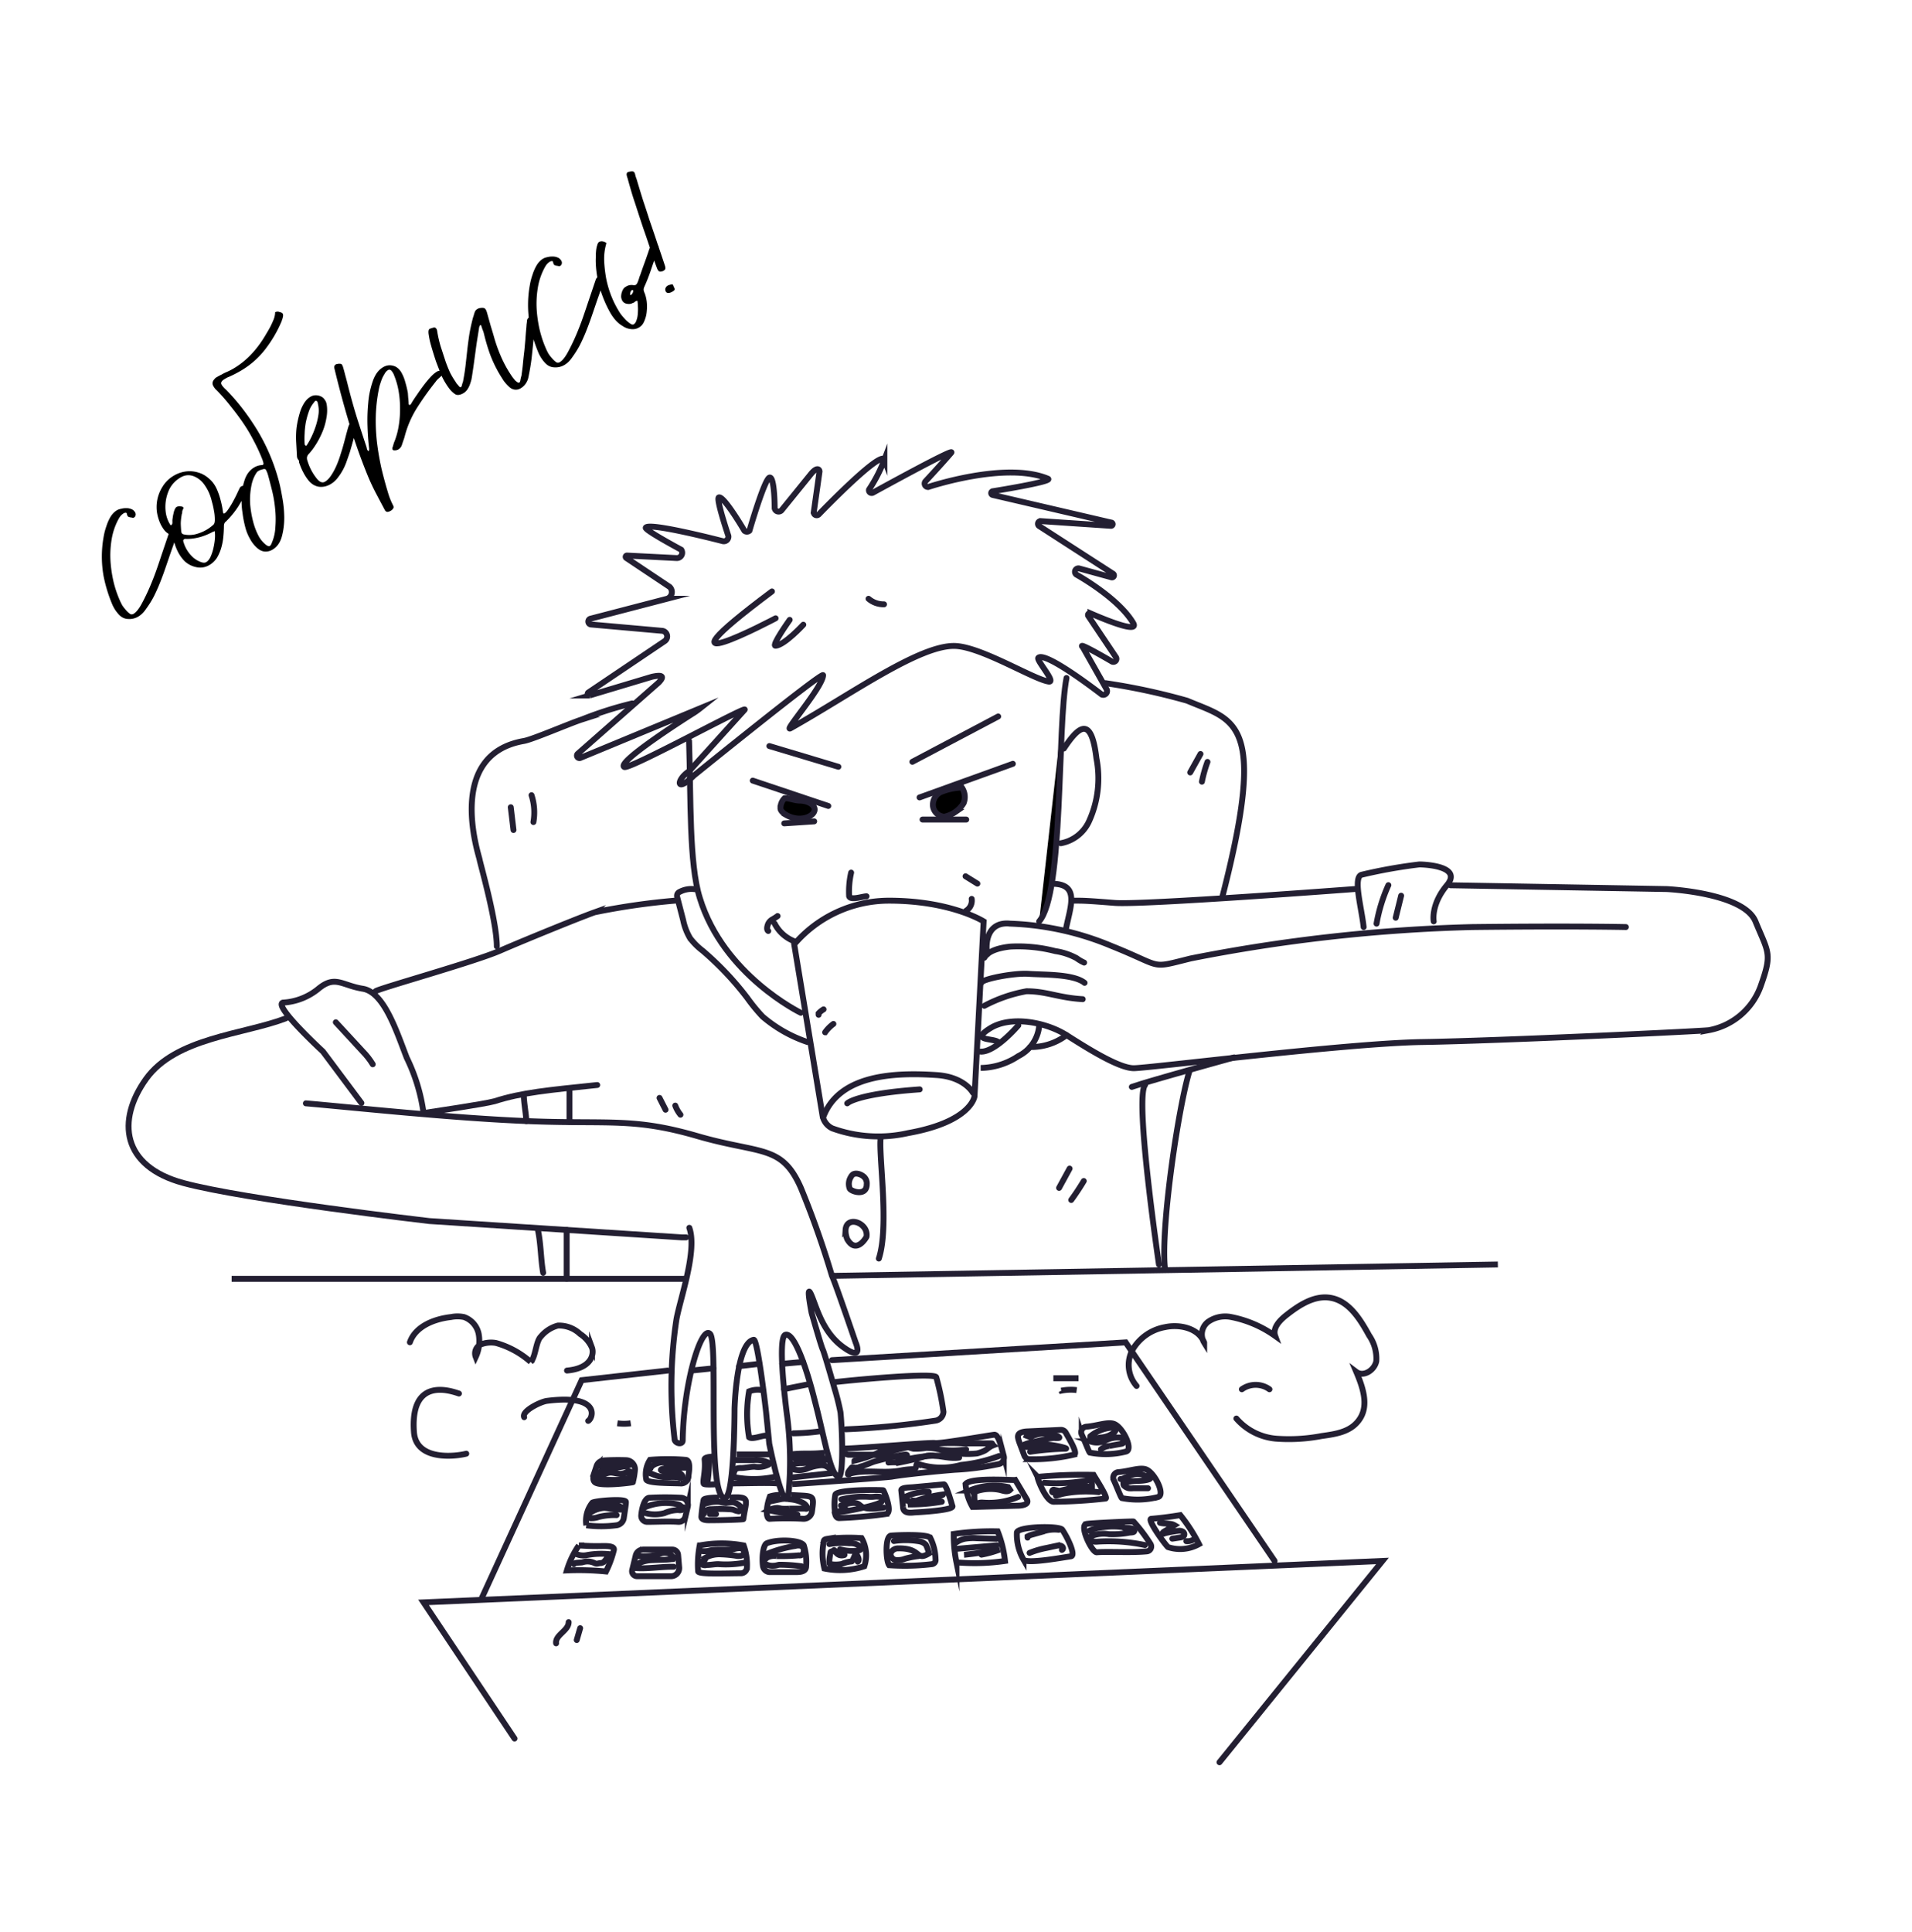 <svg width="195" height="197" fill="none" xmlns="http://www.w3.org/2000/svg"><g clip-path="url(#clip0_903_86942)" filter="url(#filter0_d_903_86942)"><path d="M80.624 73.272c-.785.434 3.284-4.202 3.32-5.41 0-.446-13.172 10.227-13.172 10.227-1.86 1.847-1.823.435-.483-.447l5.65-6.254c.496-.592-11.735 6.11-12.266 5.832-.906-.471 6.87-5.385 6.87-5.385a8.37 8.37 0 00.869-.604l-12.219 5.06a.254.254 0 01-.253-.435l8.234-7.245c.724-.748.205-.785-.688-.592l-6.363 1.908a.169.169 0 01-.121-.302l7.8-5.252a.579.579 0 00-.23-1.038l-7.329-.652a.302.302 0 010-.592l7.788-2.028a.725.725 0 00.266-1.208l-4.431-2.958a.133.133 0 01-.05-.152.133.133 0 01.134-.09l5.023.255a.544.544 0 00.507-.846s-3.695-1.98-3.622-2.245c.277-.604 7.884 1.376 7.884 1.376a.472.472 0 00.543-.543s-1.291-3.828-.965-3.924c.519-.157 2.595 3.392 2.595 3.392a.386.386 0 00.52 0s1.557-5.372 2.064-5.42c.507-.05.507 3.138.507 3.138a.41.41 0 00.689.218l3.006-3.707c.604-.748.87-.495.881-.265l-.591 4.165a.301.301 0 00.519.205s6.314-6.568 6.689-5.578a15.097 15.097 0 01-1.57 3.055.277.277 0 00.398.314s8.452-4.66 7.993-4.081c-.784.93-2.632 2.922-2.632 2.922a.35.35 0 00.278.58s7.908-2.657 12.207-.846c.664.278-5.639 1.28-5.639 1.28a.192.192 0 00-.104.069.19.19 0 000 .236.192.192 0 00.104.07l12.074 2.812a.17.17 0 01.12.05.172.172 0 010 .239.17.17 0 01-.12.05l-7.184-.484a.277.277 0 00-.121.52l7.486 4.83c.05.022.088.063.108.114a.208.208 0 01-.005.157.205.205 0 01-.272.103l-3.26-.894a.351.351 0 00-.396.2.352.352 0 00.118.428s4.25 2.342 5.784 4.926c.676 1.135-2.922-.35-4.359-.978a.182.182 0 00-.204.055.178.178 0 00-.04.103.178.178 0 00.027.108l2.801 4.177a.312.312 0 01-.019.416.317.317 0 01-.416.03s-3.622-2.124-2.922-1.436l2.415 4.274a.383.383 0 01-.038.454.388.388 0 01-.445.102s-5.747-4.468-6.471-3.743c-.23.23 1.907 2.596 1.026 2.415-1.594-.278-6.737-3.466-9.43-3.623-3.598-.205-10.685 4.927-16.867 8.392z" stroke="#231F32" stroke-width=".6" stroke-miterlimit="10"/><path d="M78.73 59.315c-13.427 10.033.373 2.74.373 2.74m1.437.158s-1.92 2.692-1.437 2.644c.93-.084 2.826-2.15 2.826-2.15" stroke="#231F32" stroke-width=".6" stroke-miterlimit="10" stroke-linecap="round"/><path d="M88.58 60.063c.439.378 1.002.58 1.582.567z" fill="#000"/><path d="M88.58 60.063c.439.378 1.002.58 1.582.567M70.275 74.552c.194 5.964 0 12.545 1.1 16.034 2.414 7.884 10.298 11.7 10.298 11.7M93.05 76.69l8.754-4.625m-16.3 5.131l-7.04-2.113" stroke="#231F32" stroke-width=".6" stroke-miterlimit="10" stroke-linecap="round"/><path d="M108.77 68.14c-.978 5.132-.266 21.95-2.79 24.824z" fill="#000"/><path d="M108.77 68.14c-.978 5.132-.266 21.95-2.79 24.824" stroke="#231F32" stroke-width=".6" stroke-miterlimit="10" stroke-linecap="round"/><path d="M83.874 112.693L81 95.306a12.725 12.725 0 019.66-4.455c6.338 0 9.658 2.113 9.658 2.113l-.93 17.845s-.314 2.596-6.773 3.743a13.75 13.75 0 01-7.74-.483 1.802 1.802 0 01-1.001-1.376z" stroke="#231F32" stroke-width=".6" stroke-miterlimit="10"/><path d="M83.947 112.959c1.654-4.516 7.643-4.576 11.567-4.323 2.85.182 3.707 1.799 3.707 1.799m-5.424-.338c-6.495.459-7.389 1.425-7.389 1.425m21.78-26.527a3.935 3.935 0 002.873-2.221 10.544 10.544 0 00.761-6.436c-.507-4.274-1.727-3.416-3.321-1.002M70.856 89.68a2.584 2.584 0 00-1.521.266.483.483 0 00-.266.266.53.53 0 000 .29l.604 2.33c.13.646.366 1.266.7 1.835a6.55 6.55 0 001.28 1.28 31.026 31.026 0 014.564 4.829 17.66 17.66 0 001.557 1.896 13.793 13.793 0 004.576 2.596m-44.043-5.18c.205-.253 10.009-2.97 12.677-4.129 2.669-1.159 8.102-3.368 9.66-3.924a71.227 71.227 0 018.45-1.207m-25.897 21.684a18.502 18.502 0 00-1.714-5.639c-1.05-2.716-2.318-6.689-4.48-7.039-2.16-.35-2.813-1.412-4.527 0a6.254 6.254 0 01-3.622 1.413c-1.003.302 4.08 4.986 4.08 4.986l3.925 5.253" stroke="#231F32" stroke-width=".6" stroke-miterlimit="10" stroke-linecap="round"/><path d="M34.248 103.252l2.729 2.958c.396.4.745.846 1.038 1.328m5.182 4.974c1.123-.181 6.122-.905 7.245-1.207 2.776-.894 5.493-1.135 10.468-1.654" stroke="#231F32" stroke-width=".6" stroke-miterlimit="10" stroke-linecap="round"/><path d="M29.154 102.853c-4.298 1.642-11.24 1.956-14.26 6.182-3.018 4.226-2.486 8.911 3.816 10.613 6.303 1.702 25.077 3.876 25.077 3.876l25.73 1.666h.459" stroke="#231F32" stroke-width=".6" stroke-miterlimit="10" stroke-linecap="round"/><path d="M31.195 111.522c4.528.386 14.948 1.521 22.94 1.823 7.994.302 10.493-.374 16.976 1.509 6.484 1.884 8.61.834 10.565 5.277a94.699 94.699 0 013.175 8.983c.302.603 2.415 6.797 2.415 6.797s.906 2.041-1.28.459c-2.185-1.582-2.752-4.262-3.284-5.397-.53-1.135.073 1.92.073 1.92s.978 3.429 1.135 3.731c.157.301 1.207 3.996 1.207 3.996.242.794.444 1.6.604 2.415.18 1.751.338 6.64-.193 6.568-.846-.121-1.437-3.972-2.415-7.691-.87-3.489-2.125-7.075-3.019-6.786-.507.157-.47 3.091.157 8.078a36.05 36.05 0 01.157 8.307c-.483 1.787-1.763-4.347-1.956-5.289 0-.072-.302-2.982-.302-3.042 0-.061-.869-7.619-1.28-7.546-1.798.326-1.955 7.051-1.955 7.051s0 9.429-1.063 9.091c-1.799-.615-.555-15.841-1.437-16.746-.881-.906-2.716 5.01-2.789 10.866 0 .495-.857.314-.833-.181a45.337 45.337 0 01.193-12.146c.375-2.113 2.15-7.015 1.316-9.357m39.3-33.361c.917 0 1.207 0 4.081.23 2.873.23 24.606-1.425 24.606-1.425m.784 3.888c-.205-1.956-1.111-5.083-.205-5.337a52.092 52.092 0 015.892-1.05c.302 0 4.491.109 2.813 2.113-1.678 2.004-1.352 3.694-1.352 3.694m-4.623-3.694a16.484 16.484 0 00-1.207 3.924m2.508-2.85l-.555 2.246" stroke="#231F32" stroke-width=".6" stroke-miterlimit="10" stroke-linecap="round"/><path d="M100.678 96.32c-.229-1.436.169-3.356 2.355-3.126a29.22 29.22 0 0110.335 2.282c5.433 2.173 3.779 2.33 8.077 1.267 9.45-1.88 19.044-2.95 28.676-3.2 10.407-.12 15.696 0 15.696 0" stroke="#231F32" stroke-width=".6" stroke-miterlimit="10" stroke-linecap="round"/><path d="M101.803 105.268c-.507-.423-2.922-.085-.821-1.401s5.687-.64 7.8.7c2.113 1.34 5.324 3.369 6.846 3.369 1.521 0 21.732-2.548 29.448-2.668 7.715-.121 28.373-1.099 29.206-1.208a6.967 6.967 0 005.277-4.467c1.207-3.393.821-3.357-.52-6.617-1.207-2.946-9.055-3.308-9.055-3.308l-22.047-.386m-47.546 7.389c.434-.773 1.738-1.038 2.632-1.135 1.548-.084 3.099.07 4.6.46a6.53 6.53 0 012.185.724c.237.176.492.326.761.446m-10.483 2.065c0-.374 3.332-1.026 4.829-.917 1.498.109 4.552 0 5.699.918" stroke="#231F32" stroke-width=".6" stroke-miterlimit="10" stroke-linecap="round"/><path d="M100.391 101.574a14.786 14.786 0 014.298-1.486c2.052 0 3.248.664 5.735.809m-10.406 5.348c1.509.073 3.839-2.68 3.839-2.68m-3.839 4.346a7.123 7.123 0 003.839-1.207 3.85 3.85 0 002.125-3.055m-.941 2.126a5.94 5.94 0 003.731-1.208m6.66 5.277l1.014-.326c2.789-.845 9.43-2.681 9.43-2.681m-36.064 8.258c-.193 1.932.893 8.983-.181 12.255M58.08 113.43v-3.333m-.285 14.332v4.987" stroke="#231F32" stroke-width=".6" stroke-miterlimit="10" stroke-linecap="round"/><path d="M69.987 129.416H23.623m61.225-.303l67.915-1.159" stroke="#231F32" stroke-width=".6" stroke-miterlimit="10"/><path d="M93.785 80.323l9.514-3.429m-18.824 4.299l-7.703-2.584m17.316 3.971h4.455m-15.506.183l-3.055.205m6.824 5.022a8.727 8.727 0 00-.205 2.414c.157.447 1.388 0 1.775 0m-9.368 2.79a3.779 3.779 0 001.98 1.787m-1.682-2.56a4.802 4.802 0 01-.53.338 1.08 1.08 0 00-.423.435c-.085.193-.218.615 0 .748m20.12-5.578l1.207.749m-.581 1.557a1.208 1.208 0 01-.568 1.208m-31.269 19.089l.615 1.207m.99-.423c.124.337.304.651.531.93M49.049 162.16l10.275-22.409 8.765-.978m16.759-1.063l29.955-1.811 15.189 22.288m-59.474-19.414l2.233-.23m2.62-.217l2.077-.241m2.32-.001l2.137-.193M52.475 176.3l-9.278-13.887 97.798-4.226-16.623 20.53" stroke="#231F32" stroke-width=".6" stroke-miterlimit="10" stroke-linecap="round"/><path d="M115.917 140.343a3.251 3.251 0 01-.362-3.779 4.819 4.819 0 013.272-2.222c1.521-.326 3.441.121 3.984 1.582a1.608 1.608 0 01.386-2.113 3.052 3.052 0 012.258-.519c1.658.307 3.228.975 4.6 1.956-.289-.797.435-1.57 1.087-2.089 1.328-1.051 2.91-2.101 4.588-1.799 1.859.338 2.994 2.173 3.9 3.827.534.766.793 1.689.736 2.62-.169.918-1.304 1.654-2.04 1.099.64 1.509 1.268 3.308.41 4.709-.857 1.4-2.414 1.618-3.96 1.835-1.527.291-3.086.38-4.636.266a6.04 6.04 0 01-4.045-2.053m.559-2.982a2.414 2.414 0 012.814 0m-69.479 3.223c.507-.278 1.304-2.741-4.202-2.041-.664.085-2.62 1.051-2.33 1.666m-5.903 3.72c-.881.241-5.12.845-5.337-2.21-.41-5.735 3.84-4.165 4.588-3.924m11.022-2.343c2.571-.229 2.765-1.738 2.547-2.33a3.254 3.254 0 00-1.207-1.4 3.127 3.127 0 00-2.27-.858 3.41 3.41 0 00-1.739 1.123c-.519.507-.519 2.077-1.038 2.584a8.967 8.967 0 00-3.538-1.932 2.894 2.894 0 00-1.533.145 1.004 1.004 0 00-.531 1.28 3.887 3.887 0 00.302-2.342 2.303 2.303 0 00-1.498-1.727 3.3 3.3 0 00-1.328 0c-1.714.193-3.622.942-4.19 2.572m8.866-40.375c0-2.547-1.678-8.39-1.763-8.874-.084-.483-3.525-10.685 4.528-12.074.894-.157 4.721-1.81 5.892-2.185a37.225 37.225 0 015.144-1.642M53.42 110.605c0 .869.253 2.088.253 2.728m1.19 11.096c.314 1.522.278 2.922.532 4.371m57.359-60.129a64.915 64.915 0 018.319 1.787c4.829 2.053 8.246 1.884 3.622 19.886m-3.37 17.846c-1.075 3.369-2.946 15.696-2.524 20.079m-9.715-10.094l-1.074 1.968m2.52-.7a25.22 25.22 0 01-1.28 1.932m-22.35-2.524a.753.753 0 00-.109.157 1.336 1.336 0 00-.133 1.207c.157.302 1.74.833 1.74-.459a.908.908 0 00-.279-.736c-.362-.326-.953-.471-1.219-.169zm-.664 5.578a2.25 2.25 0 00.169.942c.918 1.594 1.944-.169 1.968-.253a1.21 1.21 0 00-.23-.918c-.567-.761-1.835-.905-1.907.229z" stroke="#231F32" stroke-width=".6" stroke-miterlimit="10" stroke-linecap="round"/><path d="M79.6 81.446h0v-.007a1.415 1.415 0 01.412-1.032.656.656 0 01.148-.005c.114.007.254.033.414.069.062.013.132.03.204.047.098.023.199.047.286.065a2.4 2.4 0 00.481.064c.458 0 .858.12 1.134.301.277.182.401.4.401.606 0 .207-.126.433-.406.62-.277.186-.68.312-1.141.312-.455 0-.962-.15-1.35-.376a1.662 1.662 0 01-.447-.36c-.102-.124-.137-.227-.137-.304zm17.825.364a3.026 3.026 0 01-1.125.481 1.245 1.245 0 01-1.153-1.113 1.45 1.45 0 01.803-1.402 6.304 6.304 0 012.144-.465 1.716 1.716 0 01.18 1.601 3.02 3.02 0 01-.85.898z" fill="#000" stroke="#231F32" stroke-width=".6"/><path d="M107.584 89.137c2.499.157 1.582 2.343 1.135 4.564M79.96 140.668l2.536-.507m2.692-.217c2.789-.314 10.117-.954 10.299-.495a25.53 25.53 0 01.736 3.537.956.956 0 01-.833.894 82.64 82.64 0 01-9.116.881m-2.632.206c-.9.125-1.807.193-2.716.205m-2.73.241c-.447-.061-1.449.434-1.8.157a13.646 13.646 0 010-4.673 2.41 2.41 0 011.425-.108" stroke="#231F32" stroke-width=".6" stroke-miterlimit="10" stroke-linecap="round"/><path d="M63.864 147.912a.932.932 0 01.894.942 7.4 7.4 0 01-.218 1.304c.218 0-3.296.495-3.875 0-.362-.338 0-1.063.18-1.654a.833.833 0 01.786-.568c.326-.024 1.376-.06 2.233-.024zm6.354 1.583c0-.121.313-1.594-.302-1.618a21.476 21.476 0 00-3.622 0 2.715 2.715 0 00-.375 2.028c.218.35 2.162.338 3.441.374a.754.754 0 00.611-.193.758.758 0 00.247-.591v0zm-10.422 5.058a11.83 11.83 0 003.043 0 .872.872 0 00.785-.76c.096-.677.241-1.534.205-1.642-.097-.351-3.151-.097-3.417.096a2.97 2.97 0 00-.616 2.306zm-.758 2.053a25.17 25.17 0 002.487.06c.435 0 1.207 0 1.075.435a10.624 10.624 0 01-.797 2.161 28.044 28.044 0 00-3.985-.109s0 0 0 0a8.85 8.85 0 011.22-2.547v0zm10.866-2.959c.072-.302.169-.676.241-1.002a.737.737 0 00-.688-.905 30.72 30.72 0 00-3.211 0c-.495 0-.785 1.038-.846 1.799a.615.615 0 00.628.664c.845 0 2.318-.073 3.151 0a.71.71 0 00.725-.556v0zm3.44-1.931s-1.521 0-1.581.241a12.88 12.88 0 00-.23 1.727c0 .374.628.362 1.002.35 1.437 0 3.272-.073 3.272-.109.302-2.064.797-2.318-1.412-2.209m-3.034 4.89c1.48-.277 3-.277 4.48 0 .256.707.37 1.458.338 2.209a.615.615 0 01-.628.628c-1.365 0-4.238.133-4.347-.181a10.185 10.185 0 01.157-2.656zm7.089 2.717a.725.725 0 01-.64-.628c-.11-.833 0-2.113.386-2.306 1.099-.459 3.477-.338 3.779.205a5.56 5.56 0 01.241 2.125c0 .519-.483.604-1.002.604H78.45zm1.11-7.872a3.583 3.583 0 00-1.038.157c-.447 1.207-.398 2.354 0 2.282a29.3 29.3 0 013.405 0 .858.858 0 00.881-.737c.254-1.787.206-1.545-2.1-1.69m3.3 4.756c0-.217.18-.253.41-.289a20.015 20.015 0 013.453-.073 3.54 3.54 0 01.278 2.874 7.94 7.94 0 01-4.069.229 6.218 6.218 0 01-.072-2.741zm10.864-.397c.34.684.525 1.434.543 2.197a.422.422 0 01-.374.495 23.17 23.17 0 01-4.358.109c-.339-.435-.435-2.97.193-3.019.857-.072 3.694-.157 3.996.218zm-9.683-4.384c.157-.579 4.83-.495 4.89-.458.06.036.99 2.197.326 2.414a47.05 47.05 0 01-4.83.423c-.302 0-.422-.326-.422-.628a6.038 6.038 0 01.036-1.751zm12.081 3.997c1.484-.211 2.982-.3 4.48-.266.384.968.636 1.983.748 3.019-1.639.239-3.3.288-4.95.145a13.814 13.814 0 01-.278-2.898v0zm6.442-.158c.145-.616 4.334-.7 4.624-.278.543.797 1.425 2.644.882 2.717-1.051.157-4.504.785-4.83.338a5.131 5.131 0 01-.676-2.777zm7.06-.857c.302-.084 4.733-.289 4.829-.253.646.712 1.228 1.48 1.739 2.294a.497.497 0 01-.135.66.504.504 0 01-.227.089c-1.558.156-4.081 0-5.119.096-.495.036-1.787-2.68-1.087-2.886zm-4.948-4.805a48.826 48.826 0 015.711-.205c.23.398 1.534 2.415 1.208 2.415-1.752.201-3.513.31-5.277.326-.784.012-1.714-2.439-1.642-2.536zm4.503-4.31a.563.563 0 01.018-.524.572.572 0 01.44-.285c1.123-.085 2.198-.531 2.85-.278.881.35 1.98 2.596 1.207 2.813a8.437 8.437 0 01-3.694.109c-.097-.084-.483-1.123-.821-1.835zm11.954 11.168a16.5 16.5 0 00-1.908-2.958 36.6 36.6 0 01-2.946.374c-.507 0 1.352 2.572 1.69 2.886a3.944 3.944 0 003.164-.302zm-14.851-16.916h2.571m-1.763 1.268a4.841 4.841 0 011.57-.06m-46.843 3.381c.452.068.912.068 1.364 0m10.804 3.175h3.344m2.223 0c1.207-.157 1.943 0 3.392-.169m1.92-.423c1.437 0 8.838-.652 9.358-.567.519.084 5.602-.809 6.037-.845.434-.036.7 1.207.965 2.173a.663.663 0 01-.47.809c-1.483.319-2.99.516-4.504.592-1.28.096-5.107.458-6.435.7-.568.096-9.26.724-10.154.761m-1.549-.073c-.93-.084-3.175 0-4.528 0m-1.615.097c-.242 0-1.316.072-1.352-.073-.109-.362.217-1.207.096-2.487 0-.266 1.039-.29 1.087-.266m-8.475 11.58l.362-1.497a.782.782 0 01.76-.604h2.97a.588.588 0 01.592.543l.109 1.28a.83.83 0 01-.833.893h-3.465a.512.512 0 01-.495-.615v0zm27.624-6.46l-.181-1.69c0-.302.87-.278 1.207-.314l3.14-.29c.253 0 .857 2.185.857 2.185.374.483-3.828.677-3.828.677-.326.024-1.195.181-1.195-.568zm6.376-2.318c.483-.713 4.829-.375 5.071-.423l1.207 2.028c.181.435-.362.568-.833.592l-4.733.133a5.495 5.495 0 01-.712-2.33v0zm6.519-2.536a.571.571 0 01-.531-.398l-.519-1.377c-.133-.458-.387-.978.773-1.062l3.453-.157a.559.559 0 01.531.29c.35.628 1.207 2.04.881 2.221a18.49 18.49 0 01-4.588.483v0zm8.598 2.125a.565.565 0 01.459-.809c1.123-.084 2.198-.531 2.85-.278.881.351 1.98 2.596 1.207 2.814a8.456 8.456 0 01-3.695.108c-.108-.084-.495-1.123-.821-1.835z" stroke="#231F32" stroke-width=".6" stroke-miterlimit="10"/><path d="M120.986 156.171c.219.02.44-.017.64-.109m-34.479-8.101a13.93 13.93 0 002.33-.761 4.834 4.834 0 012.958-.676c.241.061.483.169.724.218.44.016.882-.012 1.316-.085.447.009.892.061 1.328.157a8.613 8.613 0 002.73 0m-.713.833c-1.087.169-2.186-.313-3.273-.193-.931.287-1.879.52-2.837.701a6.948 6.948 0 00-1.099 0m-18.222 5.251h.64m-11.903-4.89a11.86 11.86 0 013.102-.398c.073 0 .157 0 .157.096a.123.123 0 010 .073 1.123 1.123 0 01-.688.253c-1.027.171-2.04.417-3.03.737a.157.157 0 000 .217.38.38 0 00.253 0c.399 0 .773-.229 1.208-.302.434-.072.893.194 1.376.085.23 0 .616-.338.797-.181-.01.208-.06.413-.145.603-.942.435-2.692.097-3.526.182m5.723-1.148c.12-.374.941-.664 1.4-.58.451.109.913.169 1.377.182.18-.023.363-.023.543 0a.456.456 0 01.374.35h-1.581c-.145 0-1.015.06-1.063.205-.048.145.749.217.87.254a.92.92 0 00.362 0c.207-.03.418-.009.615.06a.647.647 0 01.399.447.521.521 0 01-.495 0 5.762 5.762 0 00-1.099 0c-1.292 0-1.678-.532-2.004-.423m6.266-1.327c0 .716-.048 1.432-.145 2.149m2.68-2.149h2.04a2.964 2.964 0 011.558.301v0s0 .133-.085.17a2.312 2.312 0 01-1.412.205c-.423 0-.954.133-1.377.133a1.14 1.14 0 00-.53.096 1.053 1.053 0 00-.23.821 10.33 10.33 0 004.093 0m2.164-1.895l2.342-.109a1.09 1.09 0 01.41 0 .379.379 0 01.266.302 12.48 12.48 0 01-2.318.29 2.555 2.555 0 00-.797.096c-.12 0-.253.133-.253.266s.145.242.277.29a2.21 2.21 0 001.365-.109 4.504 4.504 0 011.352-.326 1.132 1.132 0 011.11.676.111.111 0 010 .073s-.072 0-.108.06l-.76.085-3.116.338" stroke="#231F32" stroke-width=".6" stroke-miterlimit="10" stroke-linecap="round"/><path d="M86.299 147.272c.09.065.202.096.314.084h2.27c.28.032.564.032.845 0a4.61 4.61 0 00.604-.193 22.73 22.73 0 017.848-.966h2.837c.29 0 .084 0 .29.194-.544.205-.568.446-1.111.652a4.03 4.03 0 01-.556.181 8.485 8.485 0 01-1.871 0c-.881 0-1.763.301-2.644.241a13.87 13.87 0 00-2.186.266 7.44 7.44 0 00-1.303.277c-.725.194 3.622-1.581-2.307 0-.495.133-.953.387-1.448.52-.496.132 0 .084-.616.157-.085 0-.362-.085-.423 0-.06.084-.507.555-.302.639.206.085-.217.061 0 0 1.811-.531 3.538 0 5.397-.374.43-.082.867-.123 1.304-.121.278 0 .121-.664.375-.543a7.565 7.565 0 004.406.109 15.188 15.188 0 003.864-.906m3.236-1.919a6.565 6.565 0 01-.677-.254s.652.23.677.218a3.214 3.214 0 011.666-.338c.579 0 1.461.374 1.207.446a1.953 1.953 0 01-.495 0 5.763 5.763 0 00-1.002.169l-1.364.302a2.775 2.775 0 00-.592.181c-.06 0-.133.085-.121.145.012.061.121.121.206.121.469.027.939-.006 1.4-.097.258-.063.52-.107.785-.132.64 0 2.246.398 1.871.41a28.722 28.722 0 00-3.622.314m6.137-1.582a3.97 3.97 0 012.571-.893c.097.157 0 .362-.132.495a2.43 2.43 0 01-1.329.519l-1.122.193v.205a1.936 1.936 0 001.545-.084 2.925 2.925 0 011.533-.302h.133a.396.396 0 01.133.241v.326a.328.328 0 01-.181.073l-.616.108-.591.109a1.575 1.575 0 00-.858.338m1.987 3.032h.145c.351-.145.689-.314 1.051-.423a1.68 1.68 0 011.111 0c.077.039.158.072.241.097h.326c.109 0 .205.132.181.229-.024.097-.108.121-.193.145-.809.266-1.739 0-2.487.435h-.073c0 .06 0 .144.061.193.133.131.3.223.483.265.152.018.306.018.458 0h1.51m1.222 3.526c.483.133 1.062 0 1.473.241l-1.099.676s-.121.097-.097.157c.024.061.097.061.169 0 .485-.121.977-.21 1.473-.265a.72.72 0 01.411.096.316.316 0 01.133.375c-.061.145-.254.193-.411.217l-.797.121m-8.451-.822a4.582 4.582 0 011.425-.35 6.937 6.937 0 012.004 0c.073.169 1.063-.073 1.147.374 0 .181-.326.157-.495.181a9.205 9.205 0 01-2.076.157 3.453 3.453 0 00-1.908.23.36.36 0 00.181.471c.177.068.368.089.555.06a17.882 17.882 0 014.83.35m-10.272-6.35a16.95 16.95 0 004.66-.302.23.23 0 01.206 0 .238.238 0 010 .181v.52a6.166 6.166 0 00-2.536.241l-1.437.338c-.181 0-.084-.326.109-.265.193.06 1.437.169.229.591-.217.073.471-.145.701-.193a12.093 12.093 0 013.622-.157m-13.176-.169a6.569 6.569 0 013.937-.351l.193.29c-.266.266-.7.085-1.05 0a4.652 4.652 0 00-2.982.374c.131-.062.269-.11.41-.144a5.067 5.067 0 000 .857c.205.483.314.169.833.205a7.617 7.617 0 003.622-.579m-9.116-.508a5.01 5.01 0 00-2.21.423c-.12 0-.253.157-.229.277.017.06.056.112.109.145a1.416 1.416 0 001.207 0 14.759 14.759 0 012.584-.591c0 .108-1.34.519-1.34.628a10.59 10.59 0 01-1.727 0c-.06.108-.362.398-.23.398a18.952 18.952 0 003.164-.278m-10.25-.241a9.04 9.04 0 012.717-.266c.192.015.386.015.58 0 .195-.026.394-.026.59 0 .194 0 .363.266.266.435a.344.344 0 01-.12.121c-1.063.628-7.245 1.557-3.538.748m4.867 3.212a8.28 8.28 0 012.415 0c.165.018.328.058.482.121.14.065.267.155.375.265.128.281.233.572.314.87-1.413.857-.7-.556-3.14-.507a.796.796 0 00-.784.507.628.628 0 00.53.676c.325.03.651-.015.955-.133a8.676 8.676 0 011.364-.266m-9.095-1.219a8.205 8.205 0 012.053-.085c.37-.031.738.072 1.038.29a.29.29 0 01.12.265c.001.133-.192.182-.337.194a4.85 4.85 0 01-1.787-.133c-.109 0 .543.543.447.579-.785.242-1.002-.591-1.063-.495-.06.097-.338.121-.35.206-.012.084-.217 1.074-.072 1.207.399.073.808.073 1.207 0a3.259 3.259 0 011.026-.266c.097 0 .35-.821.435-.772.085.048.447.628.181.797m-1.723-5.723c2.934-.881.845.749 4.37.205m7.427 3.538a2.48 2.48 0 01.833-.35 4.98 4.98 0 011.207-.061l2.041.061m-3.962 1.013l1.485-.132 1.545-.133.966-.085m-3.336.967a45.436 45.436 0 003.622-.531 10.62 10.62 0 01-1.859.519m4.702-1.739v-.121c.166-.093.345-.162.531-.205l.942-.266a3.693 3.693 0 011.702-.205m-2.97 2.354a9.143 9.143 0 011.739-.507l1.062-.229a.94.94 0 01.326 0 .33.33 0 01.266.169.179.179 0 01.02.076.19.19 0 01-.117.189m-29.81-4.937l1.11-.23a2.09 2.09 0 01.918 0c.474.03.937.154 1.364.363.18.095.327.242.422.422a.171.171 0 010 .169.19.19 0 01-.169 0h-1.63a4.75 4.75 0 01-.808 0 3.354 3.354 0 00-.423-.072 1.93 1.93 0 00-.881.241c.97.2 1.948.35 2.933.447m-9.416-1.111c.469-.164.966-.23 1.461-.194.222.056.448.093.676.109.228-.036.458-.061.688-.072.307.06.586.216.797.446a.408.408 0 01.121.157.333.333 0 01-.326.326 1.968 1.968 0 01-.52-.157 1.968 1.968 0 00-.47-.06c-.6-.036-1.2-.036-1.799 0a.903.903 0 00-.664.242.467.467 0 00-.097.241m-.159 3.792c.276.03.555.006.821-.073.785-.145 1.618 0 2.415-.133.199-.063.407-.096.616-.096a.461.461 0 01.434.374.436.436 0 01-.314.399 1.215 1.215 0 01-.543 0 13.728 13.728 0 00-1.594-.145 2.92 2.92 0 00-1.545.374c.072.072 0 .193-.085.241-.084.049-.193.073-.241.157a.243.243 0 00.12.314.662.662 0 00.375 0c.422 0 .833-.096 1.207-.084a10.26 10.26 0 002.56-.133m2.23-.858c.98-.41 2.005-.702 3.054-.869a1.02 1.02 0 01.58 0 .507.507 0 01.266.531.468.468 0 01-.302.435.878.878 0 01-.218 0c-.75.065-1.504.089-2.257.073a1.594 1.594 0 00-.942.144c-.114.082-.216.18-.302.29a.29.29 0 00-.06.097c0 .12.084.229.193.29.269.134.57.188.87.156.18 0 .35-.072.53-.096.76.003 1.518.055 2.27.157m-16.104-5.965a5.43 5.43 0 013.466-.35.6.6 0 01.229.097c.097.072.181.217.302.193.12-.024 0 .241-.121.29a.795.795 0 01-.35 0 3.605 3.605 0 00-1.413.314c-.632.17-1.299.17-1.932 0m-5.348-.64c.336-.231.72-.384 1.123-.447a3.377 3.377 0 011.907.58s.06 0 .06.072c0 .073-.072.073-.12.073a7.997 7.997 0 01-1.207-.085 4.151 4.151 0 00-.628-.084 2.95 2.95 0 00-1.4.471c-.158.084-.339.229-.278.398a.329.329 0 00.278.181 2.2 2.2 0 00.82-.121 6.388 6.388 0 011.848-.193m-4.166 3.947c.325.149.686.2 1.039.145a8.186 8.186 0 012.415-.108 4.733 4.733 0 01-.592.785.653.653 0 01-.29.12c-.302 0-.398.133-.664 0a1.64 1.64 0 00-1.207-.084c-.157.06-.858 0-.894.193m6.749-.808a5.482 5.482 0 002.21-.314c.27-.07.555-.045.808.072.108.071.206.156.29.254.073.072.145.205.073.277a.176.176 0 01-.097 0c-.652.097-1.304.073-1.956.109-.66.007-1.306.19-1.871.531-.06 0-.133.109-.11.181.025.073.11.097.194.097 1.207.097 2.692-.157 3.888-.133m-10.712 5.65c0 .87-1.389 1.304-1.28 2.162m2.455-1.546l-.35 1.207m-6.728-84.927l.278 2.318m1.839-3.549c.287.884.354 1.825.193 2.74m68.033-6.942l-1.05 1.884m1.763-1.075c-.242.656-.432 1.33-.568 2.016m-38.43 25.561a3.77 3.77 0 01.846-.857m-1.51-.93v-.145c.148-.161.319-.299.507-.41m34.206 26.018s-2.512-17-1.413-18.316" stroke="#231F32" stroke-width=".6" stroke-miterlimit="10" stroke-linecap="round"/><path d="M12.071 61.617a3.632 3.632 0 01-.61-.947 14.996 14.996 0 01-.896-2.907 11.337 11.337 0 01.006-4.03c.06-.36.152-.713.273-1.058.113-.357.256-.68.427-.97.184-.296.402-.52.656-.67.114-.067.256-.116.425-.148a1.82 1.82 0 01.5-.064 1.26 1.26 0 01.51.083.698.698 0 01.355.252c.123.15.153.303.091.46a.294.294 0 01-.118.146.413.413 0 01-.125.048l-.121-.03a1.205 1.205 0 01-.322-.067c-.088-.034-.148-.135-.18-.305-.011-.078-.044-.119-.097-.121a.493.493 0 00-.186.032 1.36 1.36 0 00-.392.334 3.46 3.46 0 00-.257.434 6.554 6.554 0 00-.627 1.934 9.955 9.955 0 00-.117 2.147c.043.71.145 1.418.306 2.126a11.2 11.2 0 00.638 1.906c.087.205.183.396.288.573.117.17.247.333.39.488.1.112.213.216.338.313a.329.329 0 00.398.021c.266-.157.542-.5.829-1.027.286-.529.563-1.102.83-1.721.272-.64.513-1.26.721-1.862.214-.622.373-1.092.476-1.409l.813-2.403a.615.615 0 01.255-.304.545.545 0 01.311-.082.402.402 0 01.295.109c.037.063.053.105.048.125l-.07.272-.726 2.07c-.23.682-.466 1.369-.708 2.059a32.49 32.49 0 01-.444 1.16c-.174.427-.372.86-.592 1.297a9.897 9.897 0 01-.74 1.18c-.244.367-.512.637-.804.809a1.777 1.777 0 01-1.08.253c-.372-.02-.694-.189-.967-.506zm5.278-8.09a1.7 1.7 0 01-.663-.558 3.456 3.456 0 01-.445-.84 4.35 4.35 0 01-.246-.982 3.856 3.856 0 01.018-1.011 3.914 3.914 0 01.568-1.514 3.243 3.243 0 011.14-1.11 3.19 3.19 0 011.256-.434c.432-.05.847-.012 1.245.112.39.111.748.31 1.071.598.33.267.594.615.796 1.043.171.377.307.767.408 1.17.106.381.186.778.241 1.19.012.164.068.216.17.156.101-.06.22-.19.358-.39.138-.202.275-.42.41-.653.14-.254.266-.49.376-.71.116-.238.199-.416.25-.531.064-.123.11-.22.139-.287a.427.427 0 01.156-.17c.101-.06.258-.083.47-.072.225.004.28.126.164.365a15.434 15.434 0 01-.936 1.758 8.913 8.913 0 01-1.268 1.543c-.12.088-.183.227-.189.42a12.68 12.68 0 01-.06 1.112 5.938 5.938 0 01-.21 1.123c-.106.37-.253.714-.442 1.031a2.29 2.29 0 01-.77.737c-.444.262-.928.325-1.452.19a2.433 2.433 0 01-1.049-.56 3.768 3.768 0 01-.724-1.009 4.996 4.996 0 01-.404-1.12 1.145 1.145 0 00-.123-.338.53.53 0 00-.255-.259zm-.45-2.324a3.1 3.1 0 00.457 1.294l.045.076c.02.005.033-.002.038-.022a.39.39 0 00.13-.128.992.992 0 00.01-.288c0-.086.012-.195.035-.329a3.08 3.08 0 01.08-.431c.028-.154.068-.289.12-.404.056-.136.122-.227.198-.272.114-.067.295-.08.542-.038.141.037.186.113.135.229a.837.837 0 00-.108.294.588.588 0 01-.017.19.395.395 0 00-.039.15c-.052.288-.082.57-.09.848.007.27.022.543.048.819.02.176.105.28.26.308a2.67 2.67 0 001.196-.014c.415-.108.787-.26 1.116-.454a4.28 4.28 0 00.716-.525c.1-.093.146-.274.14-.544a4.6 4.6 0 00-.092-.895 7.975 7.975 0 00-.213-.925 4.502 4.502 0 00-.181-.611 4.376 4.376 0 00-.527-1.023 2.48 2.48 0 00-.786-.766c-.585-.355-1.15-.372-1.696-.05-.62.367-1.047.875-1.28 1.524a4.18 4.18 0 00-.237 1.987zm1.793 2.992a3.375 3.375 0 001.1 1.735c.064.048.15.108.26.18a3.5 3.5 0 00.33.165c.115.051.23.086.343.105a.505.505 0 00.303-.051c.178-.105.327-.287.447-.546.126-.28.224-.577.294-.892.076-.335.126-.655.151-.96a4.126 4.126 0 00-.014-.762.417.417 0 00-.125.049.247.247 0 00-.106.037c-.91.486-1.814.72-2.713.704a.51.51 0 00-.128-.001c-.127.075-.174.154-.142.237zm7.582.73a3.258 3.258 0 01-.759-.938 4.72 4.72 0 01-.487-1.173 10.82 10.82 0 01-.293-1.494 8.21 8.21 0 01-.085-1.796 6.04 6.04 0 01.338-1.686c.2-.529.51-.917.928-1.164a1.64 1.64 0 01.804-.244c.013-.007.023-.005.03.008l.058-.034c.063-.037.081-.108.054-.212l-.077-.261a17.209 17.209 0 00-.877-1.919 16.8 16.8 0 00-1.077-1.825 24.718 24.718 0 00-1.257-1.694 19.101 19.101 0 00-1.378-1.596 10.305 10.305 0 00-.245-.24 2.352 2.352 0 01-.187-.275c-.15-.253-.107-.5.127-.741a.543.543 0 01.148-.14l.152-.089c.14-.082.277-.154.41-.217.128-.074.258-.143.392-.205.289-.12.56-.254.813-.403a8.189 8.189 0 001.653-1.284c.493-.496.945-1.062 1.356-1.698.107-.165.229-.365.364-.6.148-.24.287-.484.415-.73.133-.267.247-.523.342-.767.088-.257.128-.478.122-.662a.482.482 0 01.443-.03c.194.038.311.106.351.202.04.097.025.26-.045.488a.722.722 0 01-.05.133l-.032.12a12.96 12.96 0 01-1.67 2.86 8.658 8.658 0 01-2.481 2.181 11.764 11.764 0 01-1.281.654 1.15 1.15 0 00-.201.093l-.172.101c-.266.157-.387.314-.363.471.037.15.204.359.5.628.98.994 1.887 2.126 2.72 3.394a19.768 19.768 0 012.633 5.804c.123.44.245 1.01.366 1.707.134.69.206 1.391.216 2.103.003.7-.08 1.355-.248 1.967-.169.613-.481 1.053-.938 1.323a1.36 1.36 0 01-.777.203c-.265-.015-.517-.123-.755-.324zm.11-1.246c.175.325.413.611.714.861.189.145.327.192.416.14.088-.053.163-.174.222-.363.21-.483.328-1.022.352-1.618a9.994 9.994 0 00-.025-1.78 12.667 12.667 0 00-.294-1.8 67.109 67.109 0 00-.42-1.624 6.507 6.507 0 00-.089-.281 1.483 1.483 0 00-.104-.22c-.012-.079-.049-.126-.11-.141-.055-.036-.153-.03-.295.02a1.4 1.4 0 00-.376.145.548.548 0 00-.16.12c-.3.417-.5.92-.597 1.507a7.424 7.424 0 00-.104 1.779c.05.604.15 1.194.302 1.77a6.55 6.55 0 00.569 1.485zm5.073-5.687c-.39-.487-.71-1.101-.96-1.843a.298.298 0 00-.089-.28.61.61 0 01-.123-.339l-.08-1.44a9.103 9.103 0 01.037-1.457 9.963 9.963 0 01.402-1.75 4.08 4.08 0 01.407-.83c.174-.256.375-.452.603-.587a1.02 1.02 0 01.524-.155c.184-.006.358.028.521.102a.882.882 0 01.4.329c.122.15.198.336.226.558.063.425.051.867-.036 1.329a6.31 6.31 0 01-.38 1.353 8.79 8.79 0 01-.626 1.241c-.243.4-.5.748-.769 1.044a.68.68 0 00-.203.35.782.782 0 00.047.383 5.3 5.3 0 00.903 1.748c.313.414.609.538.888.374.215-.127.419-.333.61-.617s.361-.59.51-.916c.154-.348.285-.69.394-1.027.108-.338.197-.621.267-.85.1-.35.196-.697.284-1.04.093-.363.19-.72.291-1.07.086-.29.192-.471.319-.546a.439.439 0 01.193-.063 2.18 2.18 0 01.258.002c.166.02.226.122.18.304a89.678 89.678 0 01-.767 2.785c-.093.277-.197.578-.313.903a5.707 5.707 0 01-.955 1.77 2.418 2.418 0 01-.69.611c-.393.232-.792.323-1.198.272-.414-.063-.772-.28-1.075-.648zm-.39-3.743a.855.855 0 00.018.117.238.238 0 00.105.092c.013-.008.03-.009.05-.004a.17.17 0 00.046-.053c.173-.256.343-.561.51-.916.166-.355.309-.721.428-1.099s.205-.753.258-1.127a2.82 2.82 0 00-.053-1.045 1.567 1.567 0 00-.044-.205c-.018-.058-.06-.101-.128-.13a.15.15 0 00-.118.019.339.339 0 00-.091.105.877.877 0 00-.073.094 2.82 2.82 0 00-.491.905 8.366 8.366 0 00-.3 1.1 8.365 8.365 0 00-.117 1.147 8.1 8.1 0 000 1zm8.602 6.92c-.18.072-.318.026-.415-.139l-.89-1.68a21.683 21.683 0 01-.813-1.725 59.481 59.481 0 01-1.934-5.447 102.31 102.31 0 01-1.509-5.597c-.046-.194 0-.333.14-.415a.245.245 0 01.106-.037c.09-.02.153-.03.186-.033.151-.004.245.01.28.04.047.023.1.112.157.266.086.291.166.586.24.884.078.278.155.567.228.865.275 1.103.575 2.19.901 3.263a215.15 215.15 0 001.045 3.203c.012.079.03.153.055.224a.306.306 0 00.15.168.445.445 0 00.052-.261 24.388 24.388 0 01-.166-2.235c-.03-.803-.007-1.603.07-2.4a8.9 8.9 0 01.459-2.22c.23-.683.578-1.162 1.047-1.44.33-.194.666-.247 1.009-.159.335.076.614.287.836.635.187.317.33.66.428 1.03a11 11 0 01.265 1.1l.034.492c.017.144.031.298.042.462.005.066.006.125.003.178.01.045.042.086.098.122l.057-.034a.271.271 0 00.11-.117c.023-.047.053-.099.088-.154.13-.214.298-.466.502-.758.21-.311.428-.62.658-.927.23-.306.463-.59.703-.85.239-.261.466-.455.681-.582a.59.59 0 01.213-.075l.235-.036c.225.004.344.062.359.173-.014.093-.046.155-.096.185a.452.452 0 00-.172.101 5.55 5.55 0 01-.362.342 2.064 2.064 0 00-.34.38 29.823 29.823 0 00-1.866 2.615 10.292 10.292 0 00-1.27 2.93c-.042.16-.093.319-.155.475l-.147.446a.823.823 0 01-.329.399.744.744 0 01-.428.1.198.198 0 01-.163-.059.275.275 0 01-.025-.216c.039-.108.071-.213.097-.313.031-.121.073-.24.124-.355a7.49 7.49 0 00.416-1.554 9.93 9.93 0 00.134-1.771 9.887 9.887 0 00-.143-1.762 7.492 7.492 0 00-.447-1.582 1.458 1.458 0 00-.314-.532c-.105-.092-.215-.104-.33-.037a.981.981 0 00-.339.38 3.48 3.48 0 00-.288.555c-.072.196-.14.399-.205.608-.052.202-.09.37-.113.503-.17.87-.268 1.747-.292 2.633-.024.886.016 1.778.118 2.674.107.877.257 1.754.45 2.632.206.87.438 1.724.694 2.564.121.408.281.809.48 1.204.082.14.097.25.043.334a.7.7 0 01-.26.255.55.55 0 01-.181.082zm6.143-12.55a7.177 7.177 0 01-.808-1.368 136.96 136.96 0 01-.532-1.378 50.812 50.812 0 01-.33-1.036 24.566 24.566 0 01-.287-1.01 10.18 10.18 0 01-.146-.811c-.024-.243.005-.396.087-.462.076-.044.188-.085.337-.122.155-.057.268-.038.34.055a.493.493 0 01.105.22c.085.55.205 1.085.36 1.609l.504 1.548c.131.367.275.727.431 1.079.17.344.364.674.584.989l.09.152.162.186c.057.069.11.131.161.187.055.036.102.042.14.02.025-.015.052-.056.08-.124l.063-.242a2.38 2.38 0 00.081-.253c.013-.094.023-.15.028-.17.097-.502.173-1.01.23-1.521l.17-1.536a45.46 45.46 0 01.208-1.559c.09-.514.202-1.034.337-1.558.026-.1.058-.205.097-.313a3.77 3.77 0 01.104-.344.587.587 0 01.264-.335.775.775 0 01.201-.094c.26-.05.443-.047.546.012.103.059.19.22.261.486l.37 1.32c.135.433.265.87.388 1.31.207.698.455 1.364.743 1.997.28.62.616 1.217 1.006 1.79.022.039.066.098.131.18.065.08.134.168.207.262.077.074.158.138.24.191.083.054.15.066.2.036.026-.015.053-.056.081-.124.021-.081.038-.168.051-.261l.07-.273a.806.806 0 00.036-.2c.058-.393.104-.78.137-1.158.038-.398.083-.8.133-1.207.039-.398.074-.787.107-1.165.026-.391.058-.786.096-1.185.01-.126.02-.242.025-.348a4.92 4.92 0 00.044-.36.406.406 0 01.203-.35.591.591 0 01.213-.074c.091-.02.176-.036.254-.048.164-.011.23.07.195.244l-.09.976-.09.977a128.79 128.79 0 01-.212 2.073c-.08.646-.195 1.32-.344 2.024a1.748 1.748 0 01-.284.603 1.612 1.612 0 01-.484.44.95.95 0 01-.584.14.994.994 0 01-.563-.258 4.265 4.265 0 01-.579-.633 17.749 17.749 0 01-.468-.749 12.639 12.639 0 01-.94-1.983 20.262 20.262 0 01-.62-2.095 2.382 2.382 0 00-.138-.406c-.05-.142-.095-.277-.137-.406-.018-.058-.052-.073-.102-.043a.392.392 0 00-.096.185c-.021.08-.033.148-.036.2-.05.321-.103.651-.158.992a30.5 30.5 0 00-.148 1.01l-.183 1.339c-.056.426-.119.856-.187 1.29a7.66 7.66 0 01-.091.54c-.047.182-.104.36-.17.537a2.195 2.195 0 01-.254.483c-.102.146-.23.264-.381.353-.33.195-.604.237-.823.127a2.462 2.462 0 01-.636-.6zm9.726-2.664a3.639 3.639 0 01-.61-.947 15.006 15.006 0 01-.897-2.907 11.344 11.344 0 01.006-4.029c.06-.36.152-.713.273-1.058a4.64 4.64 0 01.427-.97c.184-.297.403-.52.656-.67a1.3 1.3 0 01.425-.148 1.86 1.86 0 01.5-.065c.185-.006.355.022.511.083a.697.697 0 01.354.253c.123.15.154.302.092.459a.294.294 0 01-.119.146.42.42 0 01-.125.049l-.12-.031a1.206 1.206 0 01-.322-.067c-.088-.034-.148-.135-.18-.304-.012-.079-.044-.12-.097-.122a.492.492 0 00-.186.033 1.363 1.363 0 00-.393.334c-.084.118-.17.262-.256.433a6.549 6.549 0 00-.628 1.935 9.954 9.954 0 00-.117 2.146c.043.71.145 1.419.307 2.127.166.687.379 1.323.637 1.905.087.205.183.396.288.574.117.17.248.332.39.487.1.112.213.216.339.313.125.097.258.104.397.022.266-.157.543-.5.83-1.028.286-.528.563-1.102.83-1.72.272-.64.512-1.26.72-1.862.215-.623.373-1.092.477-1.41l.812-2.402a.615.615 0 01.256-.305.544.544 0 01.31-.081.402.402 0 01.295.108c.038.063.054.105.049.125l-.07.273-.727 2.07c-.23.682-.465 1.368-.708 2.058a32.09 32.09 0 01-.443 1.16c-.175.427-.372.86-.593 1.298a9.898 9.898 0 01-.739 1.18c-.245.367-.513.636-.805.808a1.777 1.777 0 01-1.08.254c-.372-.02-.694-.19-.966-.507zm11.634-11.74l-.07.272c-.227.63-.45 1.265-.669 1.908a18.06 18.06 0 01-.721 1.861.679.679 0 00-.067.322c.012.078.038.165.078.261.102.23.178.52.229.865.043.334.047.674.011 1.02a3.033 3.033 0 01-.238.986c-.11.304-.292.532-.546.681a1.26 1.26 0 01-.85.168 1.806 1.806 0 01-.823-.308 3.04 3.04 0 01-.756-.63 4.858 4.858 0 01-.585-.86 11.962 11.962 0 01-1.001-2.435 10.516 10.516 0 01-.409-2.733c0-.086.004-.225.01-.416a6.066 6.066 0 01.028-.606c.019-.2.056-.383.11-.552.047-.182.114-.298.203-.35a.54.54 0 01.383-.047.66.66 0 01.358.173 5.542 5.542 0 00-.229 1.827c.029.598.097 1.19.204 1.777.253 1.27.72 2.438 1.402 3.505.038.064.118.17.24.32.116.137.24.277.376.42.155.147.302.265.44.355.146.102.263.126.352.074.127-.075.223-.217.287-.426.078-.216.12-.447.13-.692.022-.252.025-.493.009-.723a4.666 4.666 0 00-.049-.56.361.361 0 00-.194.062.489.489 0 00-.121.098.647.647 0 01-.145.06.854.854 0 01-.587.09c-.353-.048-.558-.278-.613-.69a1.43 1.43 0 01.1-.571c.082-.237.215-.401.4-.493a1.03 1.03 0 01.762-.142.354.354 0 00.235-.037.51.51 0 00.138-.158 3.585 3.585 0 00.224-.62c.038-.107.07-.185.092-.233.137-.406.278-.805.422-1.198a47.573 47.573 0 00.494-1.42 5.74 5.74 0 00.093-.234.38.38 0 01.164-.2.4.4 0 01.315-.031c.133.023.238.056.313.097.068.028.092.082.071.163zM64.26 29.01c-.015.06.006.082.064.065.008.012.024.011.05-.004a.742.742 0 00.18-.26c.033-.088.034-.157.004-.208-.022-.038-.065-.038-.128-.001-.09.052-.146.188-.17.408zm2.748-2.648c-.089-.238-.174-.47-.256-.695-.076-.245-.16-.487-.249-.725a99.521 99.521 0 00-.886-2.63 241.43 241.43 0 01-.867-2.642 25.52 25.52 0 01-.382-1.21 53.86 53.86 0 01-.354-1.253 4.18 4.18 0 01-.063-.193 1.55 1.55 0 01-.044-.205c-.002-.119.035-.2.111-.246a.507.507 0 01.175-.051l.205-.044c.197-.014.319.076.365.271l.081.311c.04.096.077.203.112.319.207.698.416 1.386.629 2.064.225.671.447 1.352.667 2.042.272.78.538 1.563.797 2.35.265.767.527 1.544.786 2.33.03.137.03.24.002.307-.023.048-.092.106-.206.173-.167.065-.294.08-.383.047-.088-.034-.168-.14-.24-.32zm.848 2.217a.335.335 0 01.051-.26c.04-.076.1-.136.175-.181a.57.57 0 01.164-.071l.174-.052c.091-.02.15-.02.178-.002.028.018.067.097.116.24.067.113.097.207.089.28-.016.06-.087.128-.214.203-.177.105-.329.152-.455.14-.159-.008-.252-.107-.278-.297z" fill="#000"/></g><defs><clipPath id="clip0_903_86942"><path fill="#fff" transform="translate(.328 .328)" d="M0 0h194.118v194.118H0z"/></clipPath><filter id="filter0_d_903_86942" x="-.672" y=".328" width="196.117" height="196.118" filterUnits="userSpaceOnUse" color-interpolation-filters="sRGB"><feFlood flood-opacity="0" result="BackgroundImageFix"/><feColorMatrix in="SourceAlpha" values="0 0 0 0 0 0 0 0 0 0 0 0 0 0 0 0 0 0 127 0" result="hardAlpha"/><feOffset dy="1"/><feGaussianBlur stdDeviation=".5"/><feComposite in2="hardAlpha" operator="out"/><feColorMatrix values="0 0 0 0 0 0 0 0 0 0 0 0 0 0 0 0 0 0 0.05 0"/><feBlend in2="BackgroundImageFix" result="effect1_dropShadow_903_86942"/><feBlend in="SourceGraphic" in2="effect1_dropShadow_903_86942" result="shape"/></filter></defs></svg>